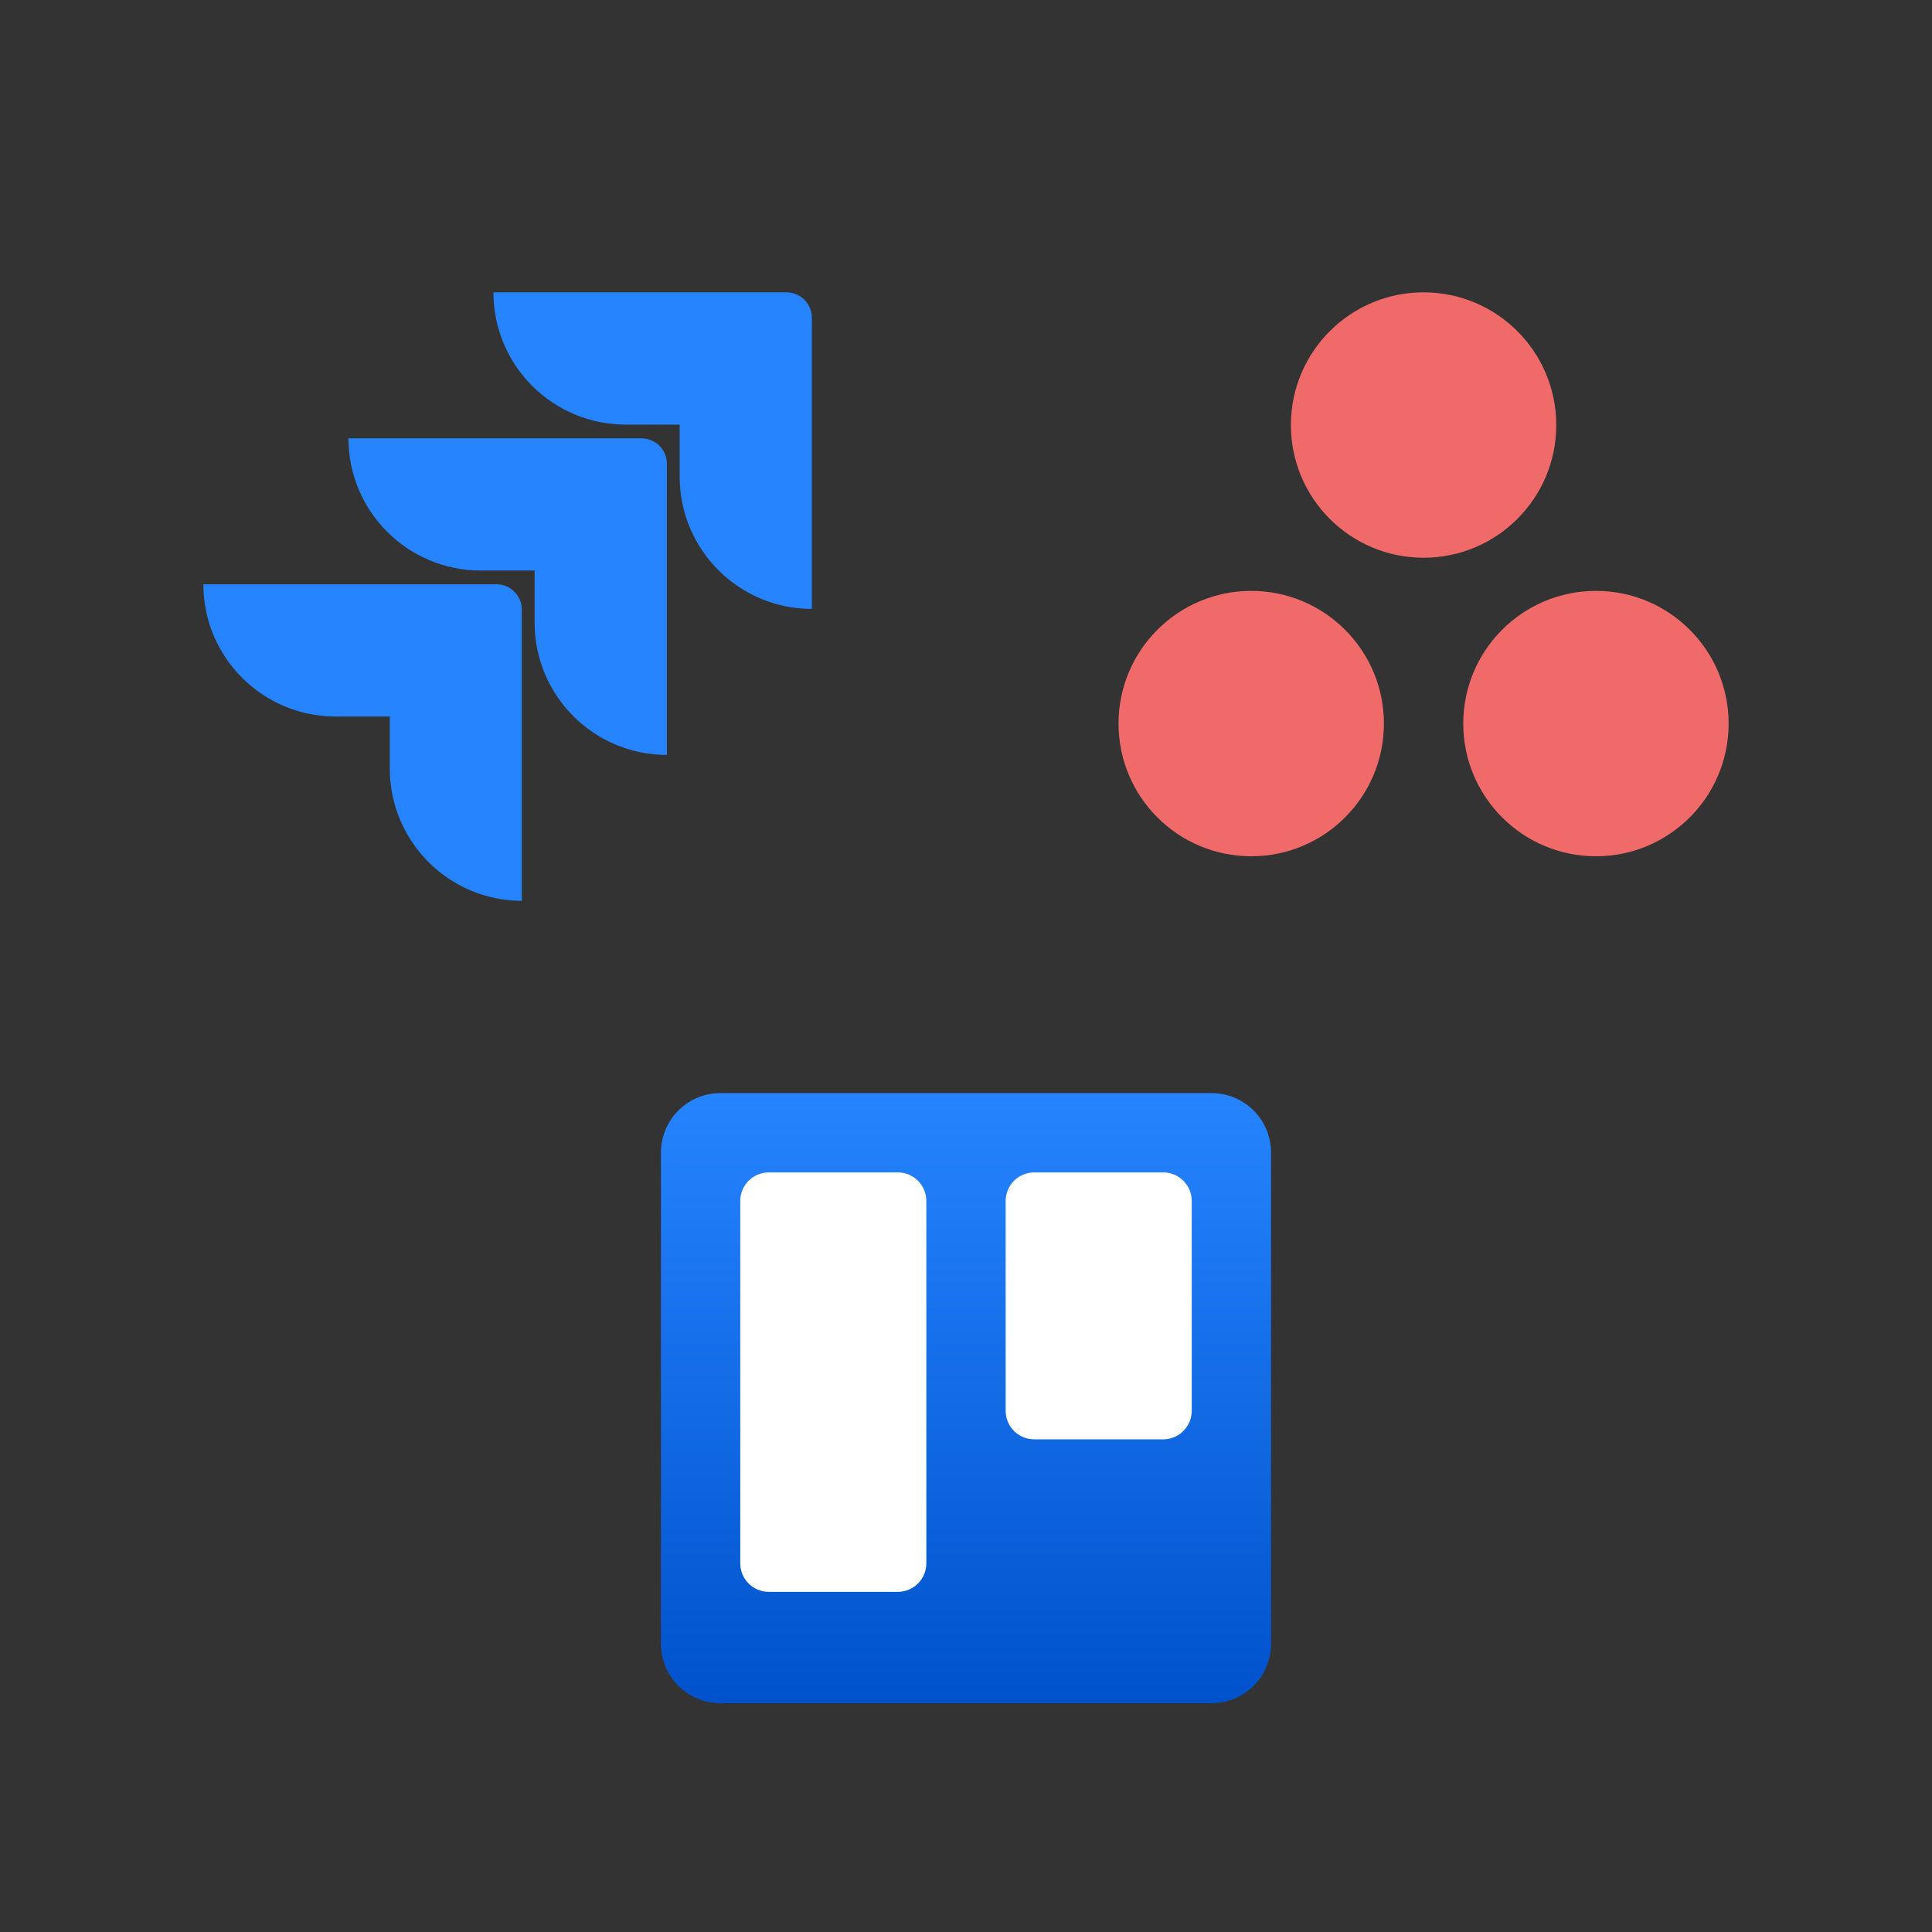 <svg width="152" height="152" viewBox="0 0 152 152" fill="none" xmlns="http://www.w3.org/2000/svg">
<rect x="0" y="0" width="152" height="152" fill="#333333" stroke="none"/>
<path d="M61.873 23H38.82C38.82 24.367 39.089 25.72 39.612 26.983C40.135 28.245 40.902 29.392 41.868 30.359C42.834 31.325 43.982 32.092 45.244 32.615C46.507 33.138 47.86 33.407 49.227 33.407H53.473V37.507C53.477 43.249 58.131 47.903 63.873 47.907V25C63.873 23.896 62.978 23 61.873 23Z" fill="#2684FF"/>
<path d="M50.467 34.487H27.413C27.417 40.229 32.071 44.883 37.813 44.887H42.06V49C42.067 54.742 46.724 59.393 52.467 59.393V36.487C52.467 35.382 51.571 34.487 50.467 34.487Z" fill="url(#paint0_linear_25_14)"/>
<path d="M39.053 45.967H16C16 51.714 20.659 56.373 26.407 56.373H30.667V60.473C30.67 66.21 35.316 70.862 41.053 70.873V47.967C41.053 46.862 40.158 45.967 39.053 45.967Z" fill="url(#paint1_linear_25_14)"/>
<g clip-path="url(#clip0_25_14)">
<path d="M56.688 86H95.312C97.909 86 100 88.091 100 90.688V129.312C100 131.909 97.909 134 95.312 134H56.688C54.091 134 52 131.909 52 129.312V90.688C52 88.091 54.091 86 56.688 86Z" fill="url(#paint2_linear_25_14)"/>
<path d="M81.37 92.24H91.51C92.757 92.24 93.76 93.243 93.76 94.49V110.99C93.76 112.236 92.757 113.24 91.51 113.24H81.37C80.124 113.24 79.12 112.236 79.12 110.99V94.49C79.12 93.243 80.124 92.24 81.37 92.24ZM60.49 92.24H70.63C71.876 92.24 72.88 93.243 72.88 94.49V122.99C72.88 124.236 71.876 125.24 70.63 125.24H60.49C59.243 125.24 58.24 124.236 58.24 122.99V94.49C58.24 93.243 59.243 92.24 60.49 92.24Z" fill="white"/>
</g>
<path d="M125.561 46.488C119.795 46.488 115.122 51.162 115.122 56.928C115.122 62.693 119.795 67.367 125.561 67.367C131.326 67.367 136 62.693 136 56.928C136 51.162 131.326 46.488 125.561 46.488ZM98.439 46.489C92.674 46.489 88 51.162 88 56.928C88 62.693 92.674 67.367 98.439 67.367C104.205 67.367 108.879 62.693 108.879 56.928C108.879 51.162 104.205 46.489 98.439 46.489ZM122.439 33.439C122.439 39.205 117.765 43.879 112 43.879C106.235 43.879 101.561 39.205 101.561 33.439C101.561 27.674 106.234 23 112 23C117.765 23 122.439 27.674 122.439 33.439" fill="#F06A6A"/>
<defs>
<linearGradient id="paint0_linear_25_14" x1="2483.4" y1="38.497" x2="1508.71" y2="1055.54" gradientUnits="userSpaceOnUse">
<stop offset="0.18" stop-color="#0052CC"/>
<stop offset="1" stop-color="#2684FF"/>
</linearGradient>
<linearGradient id="paint1_linear_25_14" x1="2538" y1="57.299" x2="1410.53" y2="1166.59" gradientUnits="userSpaceOnUse">
<stop offset="0.18" stop-color="#0052CC"/>
<stop offset="1" stop-color="#2684FF"/>
</linearGradient>
<linearGradient id="paint2_linear_25_14" x1="76" y1="86" x2="76" y2="134" gradientUnits="userSpaceOnUse">
<stop stop-color="#2684FF"/>
<stop offset="1" stop-color="#0052CC"/>
</linearGradient>
<clipPath id="clip0_25_14">
<rect width="48" height="48" fill="white" transform="translate(52 86)"/>
</clipPath>
</defs>
</svg>
